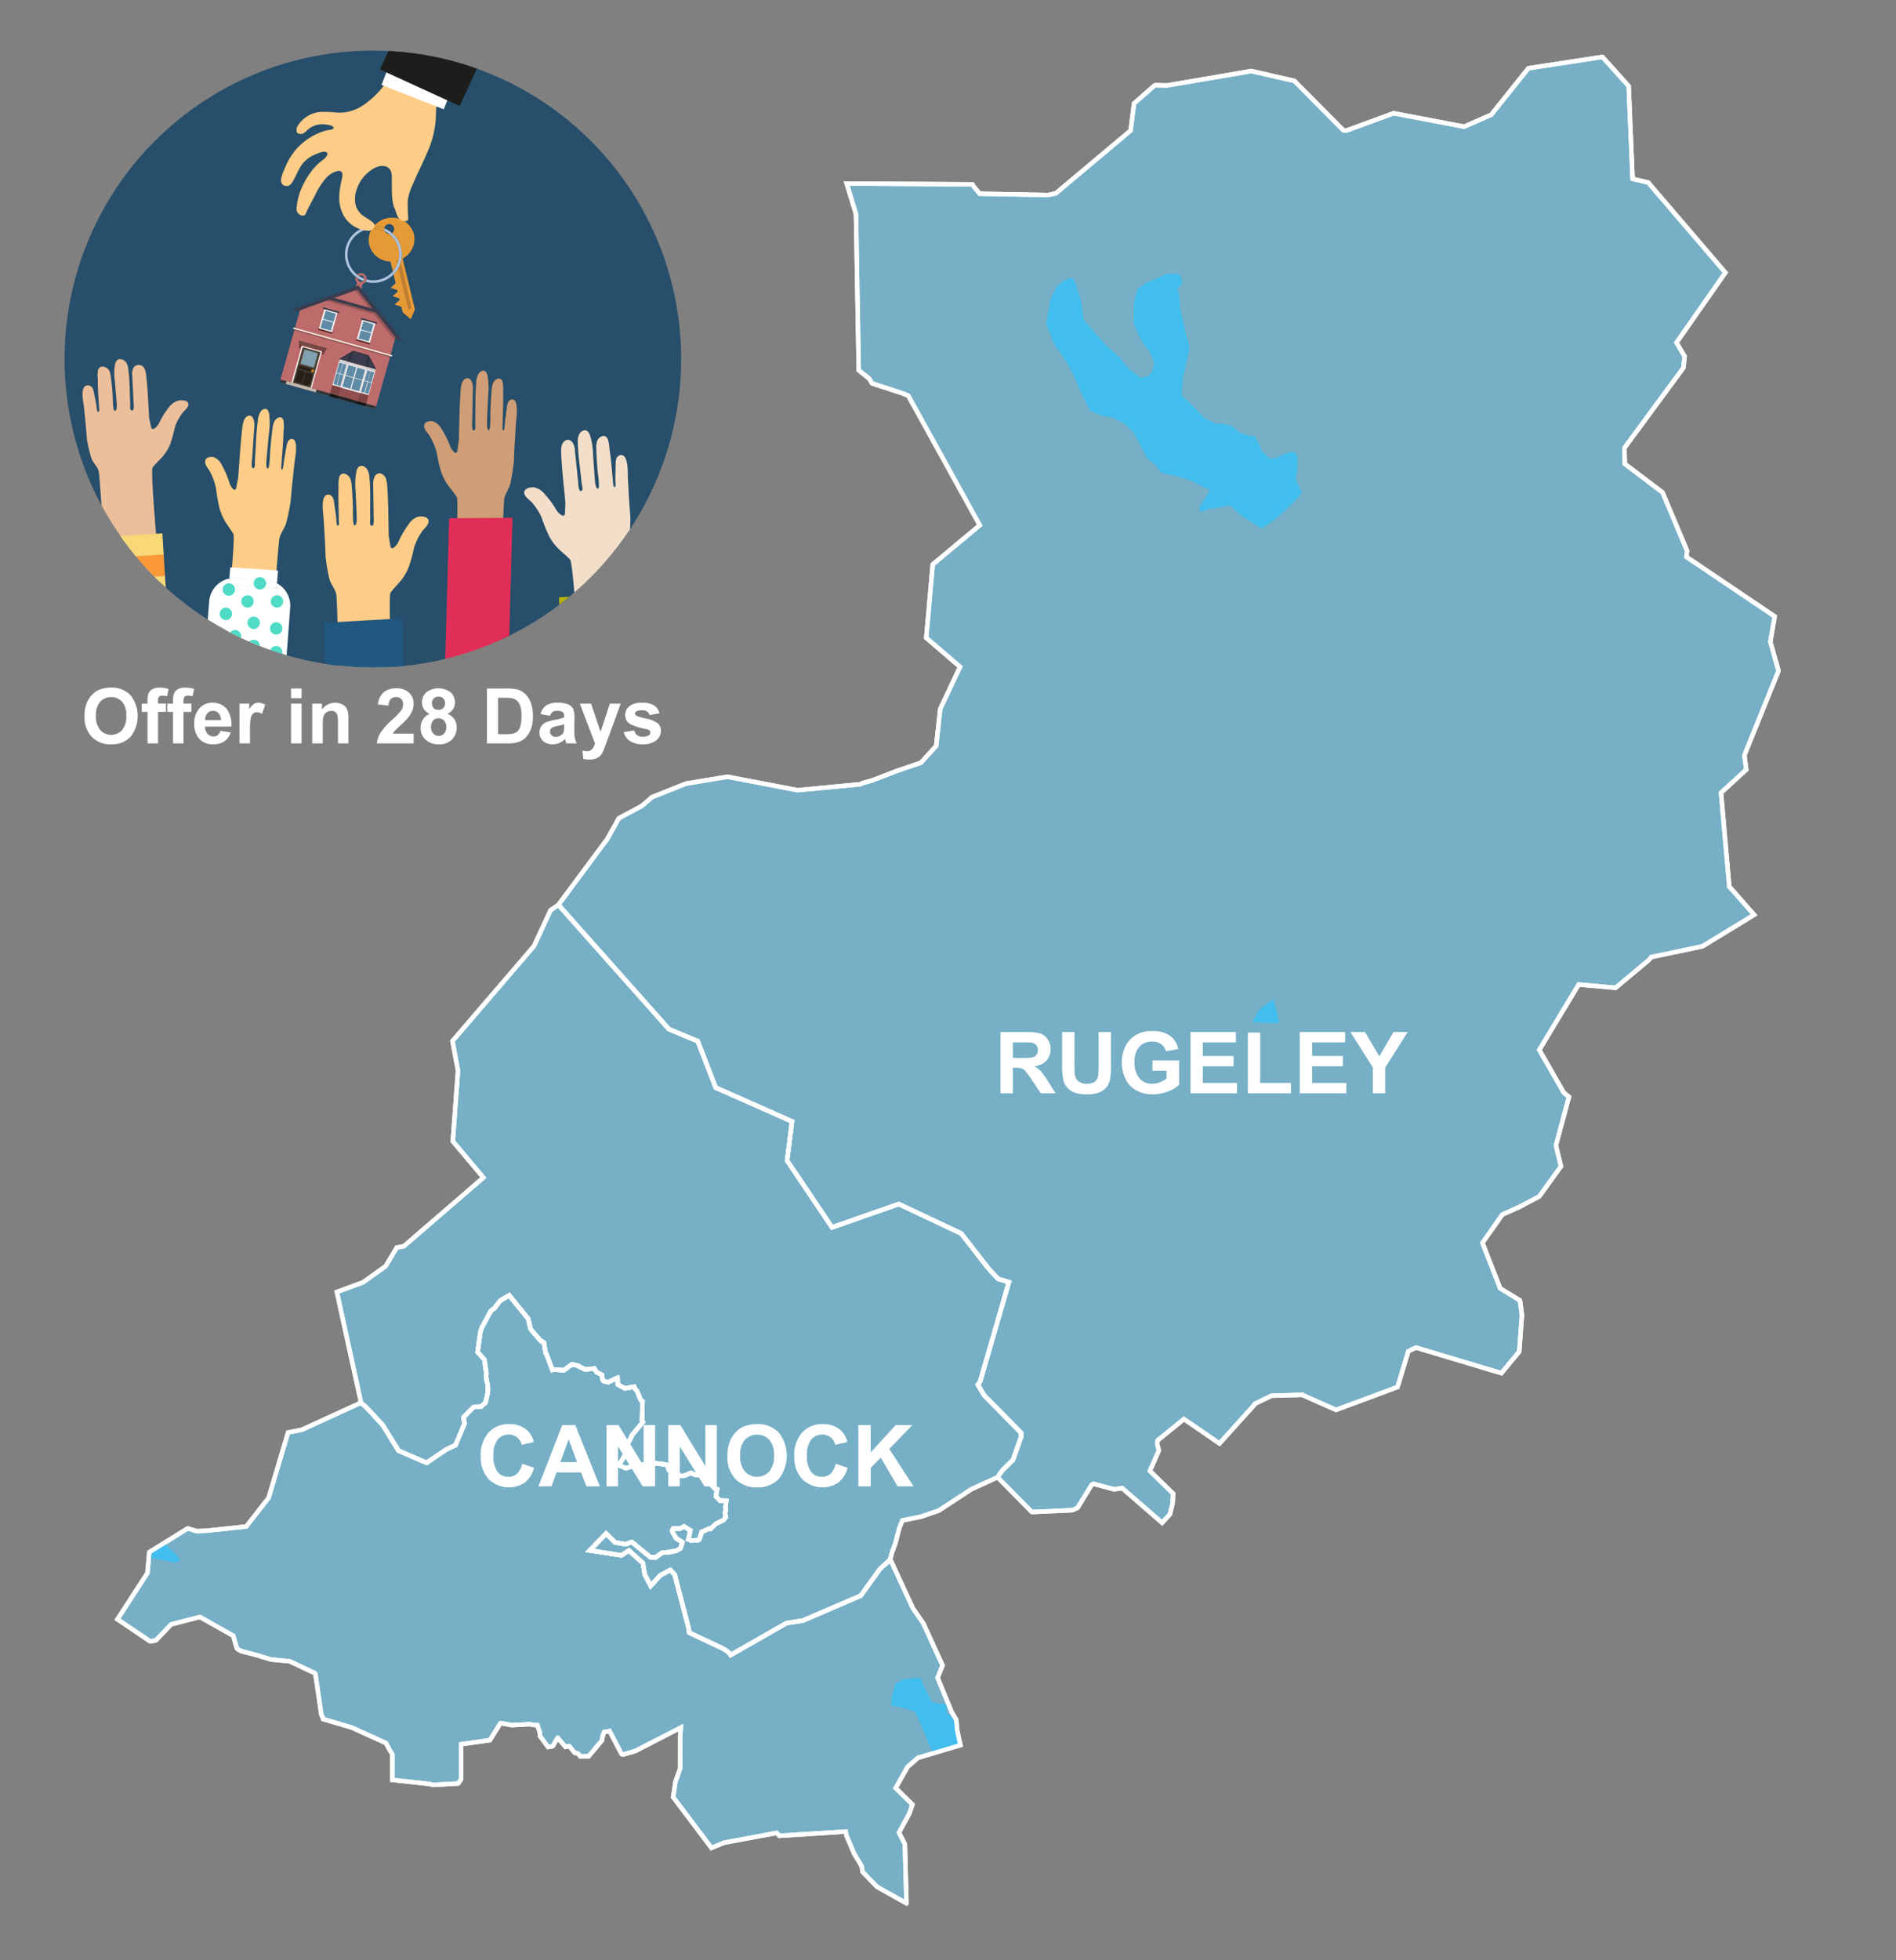 <svg xmlns="http://www.w3.org/2000/svg" xmlns:xlink="http://www.w3.org/1999/xlink" width="300" height="310" viewBox="0 0 300 310"><rect x="0" y="0" width="300" height="310" fill="#808080" stroke="none"/><defs><style>.cls-1,.cls-2,.cls-50{fill:none;}.cls-2{clip-rule:evenodd;}.cls-3{clip-path:url(#clip-path);}.cls-4{fill:#274e6a;}.cls-5{fill:#e69a35;}.cls-6{fill:#b0c4de;}.cls-7{fill:#cf9e76;}.cls-8{fill:#e12e58;}.cls-9{fill:#fdcd87;}.cls-10{fill:#215880;}.cls-11{fill:#ebbf9a;}.cls-12{fill:#f8d877;}.cls-13{fill:#fb9838;}.cls-14{fill:#f3dfc9;}.cls-15{fill:#005420;}.cls-16{fill:#b3b30c;}.cls-17{fill:#fff;}.cls-18{fill:#01cbad;opacity:0.69;}.cls-19,.cls-23{fill:#bd6b6b;}.cls-20{fill:#bf7f32;}.cls-21{fill:#1d1d1b;}.cls-22{opacity:0.56;}.cls-23,.cls-24,.cls-27,.cls-29,.cls-35{fill-rule:evenodd;}.cls-24{fill:#303838;}.cls-25{fill:#f3ecde;}.cls-26,.cls-27{opacity:0.2;}.cls-28,.cls-29{fill:#3a3d4e;}.cls-30{fill:#724944;}.cls-31{fill:#4e3f32;}.cls-32{fill:#81a1ae;}.cls-33{fill:#272019;}.cls-34{fill:#c87e2c;}.cls-35{fill:#c0b9ad;}.cls-36{fill:#683a2d;}.cls-37,.cls-38,.cls-47{fill:#542727;}.cls-37,.cls-39{opacity:0.6;}.cls-38,.cls-40{opacity:0.4;}.cls-41{fill:#cfcfcf;}.cls-42{fill:#dadada;}.cls-43{fill:#e6e6e6;}.cls-44{fill:#f2f2f2;}.cls-45{fill:#5f8aa5;}.cls-46{clip-path:url(#clip-path-2);}.cls-48{fill:#76afc6;}.cls-48,.cls-50{stroke:#fff;stroke-miterlimit:10;stroke-width:0.701px;}.cls-49{fill:#42beee;}.cls-51{isolation:isolate;}</style><clipPath id="clip-path"><circle class="cls-1" cx="59" cy="56.782" r="48.782"/></clipPath><clipPath id="clip-path-2"><polygon class="cls-2" points="59.544 58.447 53.647 56.789 55.86 55.482 58.337 56.178 59.544 58.447"/></clipPath></defs><g id="Text"><g class="cls-3"><circle class="cls-4" cx="59" cy="56.782" r="48.782"/><path class="cls-5" d="M60.889,36.575a.782.782,0,0,1-.079-.478,4.475,4.475,0,0,0-1.64-.346,3.583,3.583,0,0,0-.297.406c.067-.003.134-.005.202-.005A4.072,4.072,0,0,1,60.889,36.575Z"/><path class="cls-6" d="M59.075,35.749a4.492,4.492,0,0,0-2.787,8.014.887.887,0,0,1,.223-.337,4.09,4.09,0,0,1,2.363-7.27,3.583,3.583,0,0,1,.297-.406C59.139,35.75,59.107,35.749,59.075,35.749Z"/><path class="cls-5" d="M63.707,40.89a3.485,3.485,0,0,0,1.788-3.85,3.546,3.546,0,0,0-4.341-2.505A3.738,3.738,0,0,0,59.17,35.751a4.475,4.475,0,0,1,1.64.346.783.783,0,1,1,1.22.761,4.491,4.491,0,0,1,.244,6.536l.337,1.394-.308.279-.503.456.646.208.425.137.058.24-.308.279-.503.456.646.208.425.137.058.24-.308.279-.503.456.646.208.425.137.216.895,1.279,1.077.647-1.542Z"/><path class="cls-5" d="M61.566,36.998a.784.784,0,0,1-.677-.423,4.072,4.072,0,0,0-1.814-.424c-.068,0-.135.002-.202.005a3.357,3.357,0,0,0-.439,2.588,3.486,3.486,0,0,0,3.347,2.61l.379,1.571a4.09,4.09,0,0,0-.594-5.928Z"/><path class="cls-7" d="M78.36,121.809c.038-1.206,1.219-41.653,1.418-42.845.162-.966.783-1.601.986-2.533a30.483,30.483,0,0,0,.55-3.488c.063-2.009.199-4.029.322-6.042.041-.677.554-3.862-.673-3.73a.798.798,0,0,0-.58.502,2.889,2.889,0,0,0-.192.831l-.306,2.371a4.051,4.051,0,0,1-.15,1.157c-.147.157-.228-.118-.224-.297.022-.888.049-1.764.074-2.651.028-.994.049-1.989.017-2.983a6.702,6.702,0,0,0-.066-1.677c-.306-1.037-1.29-.484-1.557.268a4.373,4.373,0,0,0-.19,1.102q-.143,1.721-.197,3.449c-.009.286.056,2.864-.255,2.782-.406-.064-.259-1.545-.251-1.859.031-1.148.112-2.294.148-3.442a12.417,12.417,0,0,0-.079-3.245,1.761,1.761,0,0,0-.216-.573c-.346-.537-.963-.227-1.251.247a3.111,3.111,0,0,0-.338,1.335c-.192,2.132-.107,4.281-.164,6.416-.007.272.135.964-.126,1.136-.488.322-.343-1.244-.339-1.452l.097-4.877a3.158,3.158,0,0,0-.168-1.344c-.442-.99-1.33-.54-1.597.323a5.157,5.157,0,0,0-.174,1.155c-.189,2.622-.192,5.245-.275,7.866-.09.487-.148.984-.222,1.474-.026.176-.081.387-.234.428a.314.314,0,0,1-.256-.08,2.688,2.688,0,0,1-.755-1.219,15.783,15.783,0,0,0-1.296-2.527,2.574,2.574,0,0,0-1.239-1.127c-.438-.152-1.436-.068-1.488.636-.053.71.703,1.261.982,1.837a10.204,10.204,0,0,1,.98,2.356,27.956,27.956,0,0,0,.668,2.923,8.274,8.274,0,0,0,1.147,2.346c.459.633.963,1.196,1.391,1.868.582.913-1.771,40.217-1.755,41.321C70.537,120.511,78.36,121.809,78.36,121.809Z"/><polygon class="cls-8" points="71.062 81.952 69.929 123.22 79.961 123.146 81.094 81.877 71.062 81.952"/><path class="cls-9" d="M54.446,136.992c-.032-1.209-1.011-41.751-1.228-42.945-.176-.969-.88-1.606-1.104-2.539a26.967,26.967,0,0,1-.597-3.496c-.054-2.013-.191-4.038-.313-6.056-.041-.679-.599-3.872.805-3.738a.879.879,0,0,1,.659.504,2.583,2.583,0,0,1,.212.833l.328,2.377c.03.215.012,1.019.161,1.159.167.157.262-.118.259-.297-.017-.89-.04-1.769-.06-2.657-.023-.996-.038-1.994.008-2.99a5.906,5.906,0,0,1,.091-1.681c.359-1.039,1.48-.484,1.778.27a3.877,3.877,0,0,1,.208,1.105q.148,1.725.193,3.458c.008.286-.09,2.87.266,2.789.465-.064.31-1.548.304-1.863-.024-1.15-.106-2.3-.137-3.45a10.931,10.931,0,0,1,.12-3.252,1.653,1.653,0,0,1,.253-.574c.401-.538,1.104-.227,1.428.249a2.797,2.797,0,0,1,.375,1.339c.2,2.137.083,4.291.129,6.431.006.272-.164.966.134,1.139.555.323.404-1.246.401-1.455l-.066-4.888a2.813,2.813,0,0,1,.204-1.347c.515-.991,1.526-.54,1.824.325a4.561,4.561,0,0,1,.189,1.158c.192,2.628.171,5.258.242,7.884.099.488.16.987.24,1.478.029.176.089.388.263.429a.396.396,0,0,0,.293-.08,2.702,2.702,0,0,0,.874-1.221,15.37,15.37,0,0,1,1.506-2.531A2.877,2.877,0,0,1,66.115,81.73c.502-.152,1.643-.067,1.696.639.054.712-.816,1.263-1.141,1.84a9.67,9.67,0,0,0-1.143,2.361,25.246,25.246,0,0,1-.791,2.929,8.003,8.003,0,0,1-1.333,2.351c-.531.634-1.113,1.198-1.608,1.871-.674.915,1.655,40.312,1.626,41.418C63.407,135.698,54.446,136.992,54.446,136.992Z"/><polygon class="cls-10" points="51.269 98.494 52.619 143.22 64.984 142.508 63.634 97.782 51.269 98.494"/><path class="cls-11" d="M18.114,111.594c-.068-1.042-2.241-36.013-2.492-37.036-.204-.829-.924-1.35-1.175-2.147a20.402,20.402,0,0,1-.698-2.994c-.113-1.736-.309-3.479-.49-5.217-.061-.585-.711-3.319.691-3.262a.862.862,0,0,1,.671.407,1.986,1.986,0,0,1,.236.711l.397,2.039c.036.184.042.88.195.995.171.129.258-.113.249-.268-.043-.768-.092-1.526-.139-2.292-.052-.859-.097-1.72-.08-2.582a4.442,4.442,0,0,1,.041-1.455c.327-.912,1.46-.48,1.779.159a2.949,2.949,0,0,1,.239.946q.198,1.484.295,2.978c.016.247-.005,2.482.348,2.397.461-.075.264-1.35.248-1.621-.058-.992-.174-1.981-.239-2.973a8.218,8.218,0,0,1,.024-2.814,1.354,1.354,0,0,1,.235-.506c.384-.481,1.093-.242,1.43.155a2.166,2.166,0,0,1,.413,1.141c.262,1.837.21,3.702.318,5.549.014.235-.135.841.167.978.563.256.365-1.093.356-1.273l-.21-4.218a2.148,2.148,0,0,1,.163-1.171.999.999,0,0,1,1.826.204,3.451,3.451,0,0,1,.222.992c.269,2.261.326,4.533.474,6.799.113.417.189.845.283,1.266.034.151.1.332.275.359a.443.443,0,0,0,.289-.081,2.405,2.405,0,0,0,.835-1.091,13.175,13.175,0,0,1,1.425-2.249,2.869,2.869,0,0,1,1.389-1.034c.496-.152,1.634-.126,1.708.481.075.613-.775,1.125-1.082,1.637a8.021,8.021,0,0,0-1.069,2.087,19.651,19.651,0,0,1-.701,2.563,6.809,6.809,0,0,1-1.259,2.086c-.51.57-1.073,1.081-1.547,1.683-.645.818,2.84,34.744,2.844,35.7C27.001,110.103,18.114,111.594,18.114,111.594Z"/><rect class="cls-12" x="15.6" y="91.402" width="10.624" height="3.383" transform="translate(-5.742 1.479) rotate(-3.562)"/><rect class="cls-12" x="16.433" y="104.793" width="10.624" height="3.383" transform="translate(-6.573 1.556) rotate(-3.562)"/><rect class="cls-12" x="15.181" y="84.672" width="10.624" height="3.383" transform="translate(-5.325 1.44) rotate(-3.562)"/><rect class="cls-13" x="15.39" y="88.026" width="10.624" height="3.383" transform="translate(-5.533 1.459) rotate(-3.562)"/><rect class="cls-13" x="15.81" y="94.779" width="10.624" height="3.383" transform="translate(-5.952 1.498) rotate(-3.562)"/><rect class="cls-12" x="16.017" y="98.109" width="10.624" height="3.383" transform="translate(-6.158 1.518) rotate(-3.562)"/><rect class="cls-13" x="16.225" y="101.439" width="10.624" height="3.383" transform="translate(-6.365 1.537) rotate(-3.562)"/><rect class="cls-13" x="16.641" y="108.123" width="10.624" height="3.383" transform="translate(-6.779 1.576) rotate(-3.562)"/><path class="cls-14" d="M102.465,130.638c-.107-1.204-3.799-41.59-3.722-42.801.063-.983.687-1.696.801-2.649a27.043,27.043,0,0,0,.19-3.542c-.178-2.006-.276-4.033-.387-6.052-.037-.679.148-3.915-1.227-3.621a.877.877,0,0,0-.595.576,2.588,2.588,0,0,0-.114.852l-.052,2.399c-.005.217.105,1.014-.026,1.17-.147.175-.273-.087-.291-.266-.086-.886-.164-1.761-.246-2.646-.092-.992-.192-1.985-.352-2.969a5.921,5.921,0,0,0-.283-1.659c-.475-.99-1.521-.311-1.73.472a3.89,3.89,0,0,0-.079,1.122q.052,1.731.206,3.457c.025.285.419,2.841.057,2.801-.468-.01-.486-1.502-.515-1.815-.108-1.145-.159-2.296-.261-3.442a10.966,10.966,0,0,0-.493-3.217,1.655,1.655,0,0,0-.316-.541c-.459-.488-1.119-.099-1.386.411a2.805,2.805,0,0,0-.217,1.373c.048,2.146.411,4.272.612,6.404.026.271.273.941-.001,1.147-.513.385-.543-1.192-.564-1.399l-.496-4.863a2.821,2.821,0,0,0-.357-1.314c-.624-.926-1.574-.361-1.769.532a4.572,4.572,0,0,0-.053,1.172c.112,2.632.435,5.243.667,7.86-.042.496-.045.998-.068,1.496-.008.178-.044.396-.212.456a.394.394,0,0,1-.299-.045,2.702,2.702,0,0,1-1.006-1.113,15.377,15.377,0,0,0-1.782-2.342,2.869,2.869,0,0,0-1.544-.957c-.515-.093-1.635.122-1.606.829.029.714.953,1.161,1.341,1.697a9.688,9.688,0,0,1,1.403,2.214,25.26,25.26,0,0,0,1.12,2.819,8.006,8.006,0,0,0,1.591,2.182c.599.569,1.24,1.062,1.808,1.674.773.831,2.996,40.234,3.151,41.33C93.442,130.382,102.465,130.638,102.465,130.638Z"/><rect class="cls-15" x="89.442" y="94.123" width="13.693" height="46.471" transform="translate(-5.02 4.305) rotate(-2.496)"/><rect class="cls-16" x="90.987" y="94.317" width="1.677" height="46.471" transform="translate(-5.032 4.111) rotate(-2.496)"/><rect class="cls-16" x="94.06" y="94.183" width="1.677" height="46.471" transform="translate(-5.024 4.244) rotate(-2.496)"/><rect class="cls-16" x="97.132" y="94.049" width="1.677" height="46.471" transform="translate(-5.015 4.378) rotate(-2.496)"/><rect class="cls-16" x="100.205" y="93.915" width="1.677" height="46.471" transform="translate(-5.006 4.512) rotate(-2.496)"/><rect class="cls-16" x="88.602" y="97.332" width="13.693" height="1.491" transform="translate(-4.181 4.25) rotate(-2.496)"/><rect class="cls-16" x="88.463" y="94.144" width="13.693" height="1.491" transform="translate(-4.042 4.241) rotate(-2.496)"/><rect class="cls-16" x="88.756" y="100.87" width="13.693" height="1.491" transform="translate(-4.335 4.26) rotate(-2.496)"/><rect class="cls-16" x="88.894" y="104.036" width="13.693" height="1.491" transform="translate(-4.472 4.269) rotate(-2.496)"/><rect class="cls-16" x="89.036" y="107.294" width="13.693" height="1.491" transform="translate(-4.614 4.278) rotate(-2.496)"/><rect class="cls-16" x="89.162" y="110.18" width="13.693" height="1.491" transform="translate(-4.74 4.286) rotate(-2.496)"/><rect class="cls-16" x="89.279" y="112.88" width="13.693" height="1.491" transform="translate(-4.857 4.294) rotate(-2.496)"/><rect class="cls-16" x="89.41" y="115.868" width="13.693" height="1.491" transform="translate(-4.987 4.303) rotate(-2.496)"/><rect class="cls-16" x="89.543" y="118.932" width="13.693" height="1.491" transform="translate(-5.12 4.311) rotate(-2.496)"/><rect class="cls-16" x="89.681" y="122.098" width="13.693" height="1.491" transform="translate(-5.258 4.32) rotate(-2.496)"/><rect class="cls-16" x="89.819" y="125.263" width="13.693" height="1.491" transform="translate(-5.396 4.329) rotate(-2.496)"/><rect class="cls-16" x="89.953" y="128.335" width="13.693" height="1.491" transform="translate(-5.53 4.338) rotate(-2.496)"/><rect class="cls-16" x="90.091" y="131.501" width="13.693" height="1.491" transform="translate(-5.667 4.347) rotate(-2.496)"/><rect class="cls-16" x="90.233" y="134.76" width="13.693" height="1.491" transform="translate(-5.809 4.356) rotate(-2.496)"/><rect class="cls-16" x="90.351" y="137.459" width="13.693" height="1.491" transform="translate(-5.927 4.364) rotate(-2.496)"/><path class="cls-9" d="M40.755,127.986c.095-1.205,3.204-41.64,3.455-42.824.204-.96.838-1.567,1.081-2.491a31.418,31.418,0,0,0,.704-3.466c.159-2.008.389-4.024.606-6.033.073-.676.726-3.841-.474-3.765a.786.786,0,0,0-.588.476,2.97,2.97,0,0,0-.227.823l-.412,2.36a4.176,4.176,0,0,1-.202,1.151c-.15.15-.216-.128-.203-.307.064-.887.133-1.764.2-2.65.076-.994.144-1.989.161-2.985a6.913,6.913,0,0,0,.017-1.682c-.247-1.051-1.23-.543-1.526.198a4.511,4.511,0,0,0-.238,1.095q-.222,1.717-.358,3.444c-.022.286-.085,2.869-.383,2.774-.391-.083-.177-1.558-.154-1.872.085-1.147.22-2.291.31-3.438a12.817,12.817,0,0,0,.081-3.252,1.796,1.796,0,0,0-.182-.583c-.31-.553-.925-.271-1.228.191a3.194,3.194,0,0,0-.394,1.321c-.29,2.126-.312,4.28-.471,6.415-.02.272.085.971-.177,1.132-.49.3-.273-1.26-.259-1.468l.331-4.877a3.251,3.251,0,0,0-.098-1.353c-.382-1.01-1.267-.601-1.568.251a5.324,5.324,0,0,0-.225,1.148c-.31,2.616-.441,5.242-.648,7.861-.111.483-.192.978-.287,1.466-.034.175-.098.384-.248.418a.299.299,0,0,1-.244-.091,2.701,2.701,0,0,1-.674-1.254,15.965,15.965,0,0,0-1.137-2.588,2.525,2.525,0,0,0-1.15-1.184c-.418-.172-1.392-.133-1.477.569-.086.709.622,1.294.866,1.883a10.38,10.38,0,0,1,.839,2.403,28.633,28.633,0,0,0,.508,2.957,8.375,8.375,0,0,0,1.001,2.401c.416.654.878,1.241,1.262,1.933.522.941-3.67,40.177-3.708,41.283C33.214,126.333,40.755,127.986,40.755,127.986Z"/><path class="cls-17" d="M37.392,91.417l4.827.362a3.972,3.972,0,0,1,1.607.473l.169-2.035-7.559-.5-.148,1.77A3.984,3.984,0,0,1,37.392,91.417Z"/><path class="cls-17" d="M43.826,92.252l-.07.842-7.547-.659.079-.947a4.026,4.026,0,0,0-3.195,3.628L30.91,124.24a4.022,4.022,0,0,0,3.699,4.299l4.827.362a4.022,4.022,0,0,0,4.299-3.699l2.183-29.124A4.024,4.024,0,0,0,43.826,92.252Z"/><path class="cls-17" d="M43.756,93.094l.07-.842a3.972,3.972,0,0,0-1.607-.473l-4.827-.362a3.984,3.984,0,0,0-1.104.071l-.079.947Z"/><circle class="cls-18" cx="35.738" cy="97.074" r="0.981"/><circle class="cls-18" cx="36.209" cy="93.233" r="0.981"/><circle class="cls-18" cx="39.161" cy="95.112" r="0.981"/><circle class="cls-18" cx="40.142" cy="98.489" r="0.981"/><circle class="cls-18" cx="37.19" cy="100.612" r="0.981"/><circle class="cls-18" cx="40.142" cy="102.15" r="0.981"/><circle class="cls-18" cx="43.707" cy="103.131" r="0.981"/><circle class="cls-18" cx="34.42" cy="101.592" r="0.981"/><circle class="cls-18" cx="43.826" cy="95.112" r="0.981"/><circle class="cls-18" cx="41.123" cy="92.252" r="0.981"/><circle class="cls-18" cx="43.707" cy="99.378" r="0.981"/><path class="cls-1" d="M57.119,43.555a.511.511,0,0,0-.3.097,4.071,4.071,0,0,0,.814.417A.514.514,0,0,0,57.119,43.555Z"/><path class="cls-1" d="M58.006,44.069a.877.877,0,0,1-.008.118,4.093,4.093,0,1,0-1.487-.761.886.886,0,0,1,1.495.643Z"/><path class="cls-6" d="M56.611,43.996a4.469,4.469,0,0,0,.865.443.512.512,0,0,0,.157-.37v0a4.071,4.071,0,0,1-.814-.417A.514.514,0,0,0,56.611,43.996Z"/><path class="cls-6" d="M56.819,43.652q-.16-.106-.309-.226a.887.887,0,0,0-.223.337q.156.124.323.233A.514.514,0,0,1,56.819,43.652Z"/><path class="cls-19" d="M57.119,43.183a.883.883,0,0,0-.609.243q.149.12.309.226a.514.514,0,0,1,.814.417v0a.514.514,0,1,1-1.022-.073q-.167-.11-.323-.233a.882.882,0,0,0,.192.916l-.688,2.554.895.24.688-2.557a.885.885,0,0,0-.256-1.733Z"/><path class="cls-20" d="M64.952,48.883l-.158.038a.211.211,0,0,1-.254-.157l-1.799-7.571.569-.135,1.799,7.571A.211.211,0,0,1,64.952,48.883Z"/><path class="cls-9" d="M60.764,13.483c.392-.536.806-1.06,1.202-1.585.296-.393.506-.989,1.024-1.144.743-.223,1.321.527,1.96.749,1.295.449,2.578.93,3.87,1.386a.884.884,0,0,1,.468.288.887.887,0,0,1,.065.619,39.419,39.419,0,0,0-.388,4.741,15.371,15.371,0,0,1-1.378,5.603c-.718,1.708-1.584,3.35-2.288,5.065a8.49,8.49,0,0,0-.772,2.463,21.118,21.118,0,0,0,.054,2.56c.01.266.035.694-.229.726-1.521.188-1.601-1.336-1.827-1.797-.734-1.496-.452-3.815-.545-5.476-.086-1.523-1.484-1.711-2.645-1.147a5.983,5.983,0,0,0-2.978,3.683,4.188,4.188,0,0,0-.034,2.401,3.363,3.363,0,0,0,1.392,1.679c.389.294,1.726.921,1.554,1.474a.941.941,0,0,1-.887.723,4.734,4.734,0,0,1-3.935-2.286,5.806,5.806,0,0,1-.758-3.334,13.226,13.226,0,0,1,.345-2.303c.152-.678.41-1.599-.544-1.55a3.8,3.8,0,0,0-2.153,1.438,12.438,12.438,0,0,0-1.547,2.536c-.433.857-1.054,1.903-1.409,2.79-.273.682-1.438.146-1.461-.669a9.543,9.543,0,0,1,.89-3.561,11.845,11.845,0,0,1,2.455-3.596c.324-.332,1.789-1.214,1.504-1.756-.273-.518-1.478.064-1.875.22a4.882,4.882,0,0,0-2.302,1.864c-.383.593-.924,1.876-1.301,2.473-.3.475-.641.794-1.245.609-1.224-.376-.13-2.376.116-2.987a9.744,9.744,0,0,1,6.591-5.783c.305-.079,1.135-.026.998-.469-.098-.317-1.118-.438-1.385-.463a3.557,3.557,0,0,0-2.74.903,2.533,2.533,0,0,1-.689.557c-.274.116-.856.057-.97-.218a1.369,1.369,0,0,1,.023-.792,4.675,4.675,0,0,1,3.94-2.43,25.78,25.78,0,0,1,2.611.141,6.751,6.751,0,0,0,3.726-1.059,13.856,13.856,0,0,0,2.739-2.343A10.454,10.454,0,0,0,60.764,13.483Z"/><rect class="cls-17" x="60.758" y="11.354" width="10.577" height="4.147" transform="translate(9.446 -23.162) rotate(21.389)"/><rect class="cls-21" x="66.737" y="-19.305" width="13.872" height="34.762" transform="translate(5.887 -30.847) rotate(24.603)"/><g class="cls-22"><circle class="cls-21" cx="71.591" cy="12.916" r="1.09"/></g><path class="cls-1" d="M62.345,36.031a.783.783,0,0,0-1.534.066,4.49,4.49,0,0,1,1.22.761A.783.783,0,0,0,62.345,36.031Z"/><path class="cls-1" d="M61.566,36.998a4.094,4.094,0,0,0-.677-.423A.784.784,0,0,0,61.566,36.998Z"/><path class="cls-6" d="M60.823,36.399a.786.786,0,0,0,.066.176,4.094,4.094,0,0,1,.677.423.783.783,0,0,0,.464-.139,4.49,4.49,0,0,0-1.22-.761A.779.779,0,0,0,60.823,36.399Z"/><path class="cls-6" d="M59.075,44.331a4.092,4.092,0,0,1-1.078-.144.88.88,0,0,1-.143.378,4.498,4.498,0,0,0,4.419-1.171l-.113-.469A4.08,4.08,0,0,1,59.075,44.331Z"/><path class="cls-6" d="M62.03,36.858a.783.783,0,0,1-.464.139,4.09,4.09,0,0,1,.594,5.928l.113.469a4.491,4.491,0,0,0-.244-6.536Z"/><polygon class="cls-23" points="62.674 53.041 56.625 45.512 47.54 48.786 44.263 60.445 59.396 64.7 62.674 53.041"/><polygon class="cls-24" points="59.396 64.7 59.517 64.269 44.384 60.014 44.263 60.445 59.396 64.7 59.396 64.7"/><rect class="cls-25" x="46.078" y="53.971" width="16.277" height="0.218" transform="translate(91.775 120.815) rotate(-164.298)"/><rect class="cls-26" x="46.299" y="54.181" width="15.72" height="0.21" transform="translate(91.605 121.204) rotate(-164.298)"/><path class="cls-27" d="M62.727,52.849,60.7,50.316h0v0l-3.985-4.981-.657.451,2.461,3.066c-2.277-.641-6.518-1.835-6.616-1.859l-.999.377L59.15,49.688l3.305,4.13Z"/><rect class="cls-28" x="51.856" y="47.961" width="8.031" height="0.468" transform="translate(15.128 -13.322) rotate(15.701)"/><polygon class="cls-29" points="63.694 53.863 56.722 45.156 46.241 48.957 47.096 49.221 56.546 45.794 62.827 53.644 63.694 53.863"/><polygon class="cls-30" points="47.303 53.829 51.766 55.084 51.497 55.545 47.292 54.363 47.303 53.829"/><rect class="cls-17" x="46.871" y="55.038" width="3.301" height="6.041" transform="translate(79.521 127.082) rotate(-164.298)"/><g id="Symbol_9_0_Layer2_0_MEMBER_8_MEMBER_12_MEMBER_0_FILL" data-name="Symbol 9 0 Layer2 0 MEMBER 8 MEMBER 12 MEMBER 0 FILL"><path class="cls-31" d="M50.728,55.696l-2.833-.797-1.586,5.643,2.833.796Z"/></g><g id="Symbol_9_0_Layer2_0_MEMBER_8_MEMBER_12_MEMBER_1_MEMBER_1_FILL" data-name="Symbol 9 0 Layer2 0 MEMBER 8 MEMBER 12 MEMBER 1 MEMBER 1 FILL"><path class="cls-32" d="M48.173,55.268l-.638,2.269,2.124.597.638-2.269Z"/></g><g id="Symbol_9_0_Layer2_0_MEMBER_8_MEMBER_12_MEMBER_2_MEMBER_0_FILL" data-name="Symbol 9 0 Layer2 0 MEMBER 8 MEMBER 12 MEMBER 2 MEMBER 0 FILL"><path class="cls-33" d="M47.738,60.689l.542-1.928-1.123-.316-.542,1.928Z"/></g><g id="Symbol_9_0_Layer2_0_MEMBER_8_MEMBER_12_MEMBER_2_MEMBER_1_FILL" data-name="Symbol 9 0 Layer2 0 MEMBER 8 MEMBER 12 MEMBER 2 MEMBER 1 FILL"><path class="cls-33" d="M48.967,61.035l.542-1.927-1.123-.316-.542,1.928Z"/></g><g id="Symbol_9_0_Layer2_0_MEMBER_8_MEMBER_12_MEMBER_2_MEMBER_1_FILL-2" data-name="Symbol 9 0 Layer2 0 MEMBER 8 MEMBER 12 MEMBER 2 MEMBER 1 FILL"><path class="cls-33" d="M49.553,58.951l.141-.501-2.352-.661-.141.501Z"/></g><g id="Symbol_9_0_Layer2_0_MEMBER_8_MEMBER_13_FILL" data-name="Symbol 9 0 Layer2 0 MEMBER 8 MEMBER 13 FILL"><path class="cls-34" d="M49.693,58.712a.21.21,0,0,0-.024-.173.23.23,0,0,0-.318-.089.21.21,0,0,0-.111.135.216.216,0,0,0,.023.178.226.226,0,0,0,.14.112.239.239,0,0,0,.29-.163Z"/></g><polygon class="cls-35" points="45.214 60.713 45.339 60.27 50.084 61.604 49.96 62.047 45.214 60.713 45.214 60.713"/><rect class="cls-36" x="51.015" y="55.461" width="0.279" height="0.633" transform="matrix(-0.963, -0.271, 0.271, -0.963, 85.304, 123.317)"/><rect class="cls-36" x="47.33" y="54.425" width="0.279" height="0.633" transform="translate(78.352 120.286) rotate(-164.298)"/><rect class="cls-26" x="47.183" y="54.95" width="4.369" height="0.205" transform="translate(81.993 121.411) rotate(-164.298)"/><polygon class="cls-29" points="59.544 58.447 53.647 56.789 55.86 55.482 58.337 56.178 59.544 58.447"/><rect class="cls-37" x="52.371" y="61.047" width="1.408" height="1.384" transform="translate(18.689 -12.06) rotate(15.701)"/><rect class="cls-37" x="56.75" y="62.278" width="1.408" height="1.384" transform="translate(19.185 -13.199) rotate(15.701)"/><rect class="cls-38" x="53.694" y="61.662" width="3.141" height="1.384" transform="translate(18.937 -12.629) rotate(15.701)"/><rect class="cls-39" x="52.123" y="62.396" width="1.408" height="0.448" transform="matrix(0.963, 0.271, -0.271, 0.963, 18.918, -11.96)"/><rect class="cls-39" x="56.502" y="63.627" width="1.408" height="0.448" transform="translate(19.415 -13.099) rotate(15.701)"/><rect class="cls-40" x="53.446" y="63.012" width="3.141" height="0.448" transform="translate(19.166 -12.529) rotate(15.701)"/><rect class="cls-41" x="53.659" y="56.996" width="1.408" height="0.321" transform="translate(17.497 -12.579) rotate(15.701)"/><rect class="cls-41" x="58.038" y="58.228" width="1.408" height="0.321" transform="translate(17.993 -13.718) rotate(15.701)"/><rect class="cls-42" x="54.982" y="57.612" width="3.141" height="0.321" transform="matrix(0.963, 0.271, -0.271, 0.963, 17.745, -13.149)"/><rect class="cls-43" x="53.087" y="57.239" width="1.408" height="3.907" transform="translate(18.026 -12.348) rotate(15.701)"/><rect class="cls-43" x="57.466" y="58.47" width="1.408" height="3.907" transform="translate(18.523 -13.488) rotate(15.701)"/><rect class="cls-44" x="54.41" y="57.854" width="3.141" height="3.907" transform="matrix(0.963, 0.271, -0.271, 0.963, 18.274, -12.918)"/><rect class="cls-45" x="54.703" y="58.057" width="1.655" height="1.294" transform="translate(-16.011 96.276) rotate(-74.299)"/><rect class="cls-45" x="56.111" y="58.453" width="1.655" height="1.294" transform="translate(-15.365 97.92) rotate(-74.299)"/><rect class="cls-45" x="54.147" y="59.806" width="1.785" height="1.294" transform="translate(-18.053 97.078) rotate(-74.299)"/><rect class="cls-45" x="55.555" y="60.202" width="1.785" height="1.294" transform="translate(-17.407 98.722) rotate(-74.299)"/><rect class="cls-45" x="52.916" y="57.935" width="1.655" height="0.533" transform="translate(-16.831 94.189) rotate(-74.299)"/><rect class="cls-45" x="53.507" y="58.088" width="1.655" height="0.559" transform="translate(-16.559 94.879) rotate(-74.299)"/><rect class="cls-45" x="52.359" y="59.684" width="1.785" height="0.533" transform="translate(-18.873 94.991) rotate(-74.299)"/><rect class="cls-45" x="52.95" y="59.837" width="1.785" height="0.559" transform="translate(-18.602 95.681) rotate(-74.299)"/><rect class="cls-45" x="57.295" y="59.166" width="1.655" height="0.533" transform="matrix(0.271, -0.963, 0.963, 0.271, -14.822, 99.302)"/><rect class="cls-45" x="57.886" y="59.319" width="1.655" height="0.559" transform="translate(-14.55 99.993) rotate(-74.299)"/><rect class="cls-45" x="56.739" y="60.915" width="1.785" height="0.533" transform="translate(-16.864 100.105) rotate(-74.299)"/><rect class="cls-45" x="57.33" y="61.068" width="1.785" height="0.559" transform="matrix(0.271, -0.963, 0.963, 0.271, -16.593, 100.795)"/><g class="cls-46"><polygon class="cls-26" points="59.701 58.364 58.636 56.362 58.636 56.362 58.687 56.182 58.521 56.135 58.538 56 58.437 55.988 58.274 55.683 57.961 55.85 58.041 56 56.206 55.484 56.352 55.398 56.171 55.092 55.874 55.267 55.781 55.225 55.725 55.349 55.675 55.335 55.658 55.395 53.557 56.636 53.737 56.942 55.466 55.921 54.874 57.225 55.197 57.372 55.993 55.619 58.152 56.226 57.917 58.137 58.27 58.18 58.444 56.759 59.388 58.531 59.701 58.364"/></g><rect class="cls-44" x="50.846" y="49.116" width="2.163" height="3.212" transform="translate(88.189 113.604) rotate(-164.298)"/><rect class="cls-45" x="51.451" y="49.172" width="1.34" height="1.681" transform="matrix(0.271, -0.963, 0.963, 0.271, -10.131, 86.655)"/><rect class="cls-45" x="51.053" y="50.588" width="1.34" height="1.681" transform="translate(-11.784 87.304) rotate(-74.299)"/><rect class="cls-28" x="51.057" y="48.946" width="2.673" height="0.234" transform="translate(89.553 110.475) rotate(-164.298)"/><rect class="cls-47" x="50.296" y="52.264" width="2.335" height="0.215" transform="translate(86.833 116.716) rotate(-164.298)"/><rect class="cls-44" x="56.84" y="50.801" width="2.163" height="3.212" transform="translate(99.498 118.534) rotate(-164.298)"/><rect class="cls-45" x="57.446" y="50.858" width="1.34" height="1.681" transform="translate(-7.381 93.654) rotate(-74.299)"/><rect class="cls-45" x="57.048" y="52.273" width="1.34" height="1.681" transform="translate(-9.034 94.304) rotate(-74.299)"/><rect class="cls-28" x="57.051" y="50.631" width="2.673" height="0.234" transform="translate(100.862 115.404) rotate(-164.298)"/><rect class="cls-47" x="56.29" y="53.949" width="2.335" height="0.215" transform="translate(98.141 121.646) rotate(-164.298)"/></g><path class="cls-17" d="M13.375,113.278a5.513,5.513,0,0,1,.398-2.226,4.075,4.075,0,0,1,.808-1.19,3.384,3.384,0,0,1,1.121-.781,4.771,4.771,0,0,1,1.871-.343,4.076,4.076,0,0,1,3.069,1.189,5.32,5.32,0,0,1,.009,6.597,4.045,4.045,0,0,1-3.055,1.188,4.086,4.086,0,0,1-3.078-1.182A4.48,4.48,0,0,1,13.375,113.278Zm1.806-.059a3.249,3.249,0,0,0,.681,2.234,2.34,2.34,0,0,0,3.448.006,3.319,3.319,0,0,0,.672-2.264,3.266,3.266,0,0,0-.654-2.226,2.422,2.422,0,0,0-3.483.009A3.276,3.276,0,0,0,15.181,113.219Z"/><path class="cls-17" d="M22.419,111.277h.924v-.474a3.15,3.15,0,0,1,.169-1.184,1.333,1.333,0,0,1,.621-.637,2.392,2.392,0,0,1,1.145-.245,4.637,4.637,0,0,1,1.391.213l-.225,1.16a3.27,3.27,0,0,0-.764-.095.681.681,0,0,0-.518.169.976.976,0,0,0-.157.647v.444H26.249v1.309H25.006v4.978H23.343v-4.978h-.924Z"/><path class="cls-17" d="M26.456,111.277H27.38v-.474a3.15,3.15,0,0,1,.169-1.184,1.333,1.333,0,0,1,.621-.637,2.392,2.392,0,0,1,1.145-.245,4.638,4.638,0,0,1,1.391.213l-.225,1.16a3.27,3.27,0,0,0-.764-.095.681.681,0,0,0-.518.169.976.976,0,0,0-.157.647v.444h1.243v1.309H29.043v4.978H27.38v-4.978h-.924Z"/><path class="cls-17" d="M34.862,115.562l1.657.278a2.719,2.719,0,0,1-1.01,1.389,2.964,2.964,0,0,1-1.726.476,2.812,2.812,0,0,1-2.427-1.071,3.599,3.599,0,0,1-.621-2.166,3.473,3.473,0,0,1,.816-2.447,2.692,2.692,0,0,1,2.066-.885,2.793,2.793,0,0,1,2.214.926,4.104,4.104,0,0,1,.775,2.838h-4.167a1.677,1.677,0,0,0,.402,1.151,1.258,1.258,0,0,0,.959.412,1.014,1.014,0,0,0,.656-.214A1.311,1.311,0,0,0,34.862,115.562Zm.095-1.681a1.606,1.606,0,0,0-.373-1.098,1.2,1.2,0,0,0-1.764.02,1.532,1.532,0,0,0-.35,1.077Z"/><path class="cls-17" d="M39.556,117.564H37.893v-6.286h1.545v.894a2.675,2.675,0,0,1,.714-.834,1.304,1.304,0,0,1,.719-.201,2.109,2.109,0,0,1,1.095.314l-.515,1.45a1.46,1.46,0,0,0-.781-.272.923.923,0,0,0-.592.192,1.314,1.314,0,0,0-.382.695,9.871,9.871,0,0,0-.14,2.107Z"/><path class="cls-17" d="M46.049,110.425v-1.539h1.663v1.539Zm0,7.139v-6.286h1.663v6.286Z"/><path class="cls-17" d="M55.135,117.564H53.472v-3.208a4.95,4.95,0,0,0-.106-1.317.929.929,0,0,0-.347-.465.988.988,0,0,0-.577-.165,1.339,1.339,0,0,0-.775.236,1.197,1.197,0,0,0-.471.628,5.418,5.418,0,0,0-.127,1.444v2.847H49.405v-6.286H50.95v.924a2.576,2.576,0,0,1,3.078-.867,1.688,1.688,0,0,1,.69.506,1.845,1.845,0,0,1,.325.698,5.179,5.179,0,0,1,.092,1.119Z"/><path class="cls-17" d="M65.451,116.019v1.545h-5.83a4.021,4.021,0,0,1,.568-1.66,11.037,11.037,0,0,1,1.87-2.081,11.839,11.839,0,0,0,1.38-1.42,1.833,1.833,0,0,0,.343-1.018,1.158,1.158,0,0,0-.299-.856,1.271,1.271,0,0,0-1.654.015,1.618,1.618,0,0,0-.355,1.042l-1.657-.166a2.715,2.715,0,0,1,.93-1.971,3.12,3.12,0,0,1,1.953-.598,2.822,2.822,0,0,1,2.019.692,2.272,2.272,0,0,1,.733,1.723,2.984,2.984,0,0,1-.21,1.115,4.523,4.523,0,0,1-.666,1.11,10.671,10.671,0,0,1-1.089,1.107q-.787.722-.997.959a2.888,2.888,0,0,0-.341.462Z"/><path class="cls-17" d="M68.003,112.882a1.863,1.863,0,0,1-1.231-1.794,2.104,2.104,0,0,1,.678-1.605,3.241,3.241,0,0,1,3.848,0,2.092,2.092,0,0,1,.684,1.605,1.893,1.893,0,0,1-.314,1.074,1.988,1.988,0,0,1-.882.72,2.325,2.325,0,0,1,1.098.846,2.24,2.24,0,0,1,.376,1.285,2.616,2.616,0,0,1-.767,1.953,2.786,2.786,0,0,1-2.039.752,3.083,3.083,0,0,1-1.971-.622,2.424,2.424,0,0,1-.93-2.013,2.485,2.485,0,0,1,.35-1.293A2.247,2.247,0,0,1,68.003,112.882Zm.19,2.042a1.526,1.526,0,0,0,.352,1.071,1.143,1.143,0,0,0,.879.385,1.105,1.105,0,0,0,.853-.37,1.534,1.534,0,0,0,.337-1.068,1.383,1.383,0,0,0-.343-.98,1.136,1.136,0,0,0-.87-.37,1.04,1.04,0,0,0-.909.42A1.542,1.542,0,0,0,68.192,114.924Zm.154-3.718a1.04,1.04,0,0,0,.281.775,1.015,1.015,0,0,0,.748.278,1.031,1.031,0,0,0,.758-.281,1.045,1.045,0,0,0,.284-.778.966.966,0,0,0-1.024-1.029,1.03,1.03,0,0,0-.763.284A1.013,1.013,0,0,0,68.347,111.206Z"/><path class="cls-17" d="M77.048,108.886H80.25a6.251,6.251,0,0,1,1.651.166,2.908,2.908,0,0,1,1.309.799,3.801,3.801,0,0,1,.828,1.406,6.406,6.406,0,0,1,.284,2.051,5.725,5.725,0,0,1-.266,1.847,3.833,3.833,0,0,1-.93,1.533,3.087,3.087,0,0,1-1.232.692,5.306,5.306,0,0,1-1.551.184H77.048ZM78.8,110.353v5.748h1.309a4.756,4.756,0,0,0,1.06-.083,1.617,1.617,0,0,0,.707-.361,1.837,1.837,0,0,0,.459-.837,5.675,5.675,0,0,0,.178-1.59,5.194,5.194,0,0,0-.178-1.545,1.997,1.997,0,0,0-.497-.84,1.666,1.666,0,0,0-.811-.409,7.986,7.986,0,0,0-1.438-.083Z"/><path class="cls-17" d="M87.039,113.195l-1.51-.272a2.354,2.354,0,0,1,.876-1.35,3.208,3.208,0,0,1,1.847-.438,4,4,0,0,1,1.658.263,1.652,1.652,0,0,1,.766.669,3.423,3.423,0,0,1,.223,1.489l-.018,1.941A6.793,6.793,0,0,0,90.96,116.72a3.605,3.605,0,0,0,.299.844H89.613c-.043-.11-.097-.274-.159-.491-.028-.099-.048-.164-.06-.195a2.989,2.989,0,0,1-.911.621,2.603,2.603,0,0,1-1.036.207,2.14,2.14,0,0,1-1.53-.526,1.751,1.751,0,0,1-.56-1.332,1.788,1.788,0,0,1,.255-.95,1.665,1.665,0,0,1,.713-.639,5.565,5.565,0,0,1,1.323-.388,9.138,9.138,0,0,0,1.616-.408v-.166a.86.86,0,0,0-.237-.684,1.412,1.412,0,0,0-.893-.204,1.185,1.185,0,0,0-.692.175A1.209,1.209,0,0,0,87.039,113.195Zm2.225,1.35a10.32,10.32,0,0,1-1.013.254,3.046,3.046,0,0,0-.905.29.695.695,0,0,0-.325.586.816.816,0,0,0,.26.605.908.908,0,0,0,.663.254,1.441,1.441,0,0,0,.858-.296,1.041,1.041,0,0,0,.397-.55,3.26,3.26,0,0,0,.065-.811Z"/><path class="cls-17" d="M91.751,111.277h1.77l1.504,4.463,1.468-4.463h1.723l-2.22,6.05-.397,1.095a4.452,4.452,0,0,1-.418.841,1.834,1.834,0,0,1-.455.47,1.962,1.962,0,0,1-.634.281,3.275,3.275,0,0,1-.85.101,4.381,4.381,0,0,1-.94-.101l-.148-1.302a3.724,3.724,0,0,0,.704.077,1.045,1.045,0,0,0,.858-.341,2.355,2.355,0,0,0,.427-.867Z"/><path class="cls-17" d="M98.693,115.77l1.669-.254a1.219,1.219,0,0,0,.433.736,1.457,1.457,0,0,0,.911.252,1.651,1.651,0,0,0,.971-.236.528.528,0,0,0,.219-.444.436.436,0,0,0-.118-.313,1.316,1.316,0,0,0-.557-.219A8.995,8.995,0,0,1,99.67,114.48a1.619,1.619,0,0,1-.746-1.415,1.746,1.746,0,0,1,.645-1.373,3.017,3.017,0,0,1,2.001-.556,3.491,3.491,0,0,1,1.918.42,2.145,2.145,0,0,1,.863,1.243l-1.568.29a.969.969,0,0,0-.382-.562,1.397,1.397,0,0,0-.802-.195,1.81,1.81,0,0,0-.941.183.395.395,0,0,0-.189.337.366.366,0,0,0,.166.302,6.205,6.205,0,0,0,1.554.468,4.62,4.62,0,0,1,1.855.74,1.536,1.536,0,0,1,.521,1.237,1.898,1.898,0,0,1-.723,1.485,3.198,3.198,0,0,1-2.137.621,3.503,3.503,0,0,1-2.033-.52A2.399,2.399,0,0,1,98.693,115.77Z"/><g id="districtpaths"><path id="WS-11_districtpath" data-name="WS-11 districtpath" class="cls-48" d="M85.024,272.822l-.841-.051-.224-.086-.208-.017-2.711.161-1.786-.33h0l-.084.032-1.653,2.663-4.55.64.003,5.508-.421.665-.081.045-4.018.217-.451-.143-5.91-.645-.003-4.036-.444-.727-.577-1.067-5.372-2.44-4.577-1.354-.075-.319-.192-.355-.943-6.47-.115-.125L45.841,262.72l-2.952-.277-2.308-.703-2.449-.634-.564-.337-.104-.133-.562-1.957-5.273-2.965L27.08,256.882l-2.395,2.509-.661.155-.301-.002L18.586,256.08l4.745-7.322.292-3.29,6.071-3.759,1.437.434,1.665-.077,6.167-.664,3.545-4.534,3.07-10.327,2.188-.437,9.328-4.267.885.724,2.603,2.836,2.476,4.012,4.238,1.838.245.06,2.997-2.039,1.515-.731.017-.003,1.448-3.441-.047-.124-.143-.834,1.636-1.66,1.156-.04.695-.613.354-1.544.027-.694-.049-.721-.113-.347-.129-.938.053-.359-.323-2.229-1.073-1.165.444-3.178.216-.664,1.442-2.674.596-.463.912-1.178,1.401-.815,3.011,3.713.351,1.536.079.16L85.6,212.09l.173.021.301.237.24,1.544.066.038,1.019,2.7.141-.063,1.685.127,1.262-.94L91.555,216l.102.125.974.445.862-.103.141.018.396-.064.375.587.821.399.132.81.009.01.135.187.747.17,1.433-.704.021-.003.065,1.09,1.1.592,1.472-.263.141.353.289.288.633,1.495.255.174-.064,2.883-.025.098.162.276-1.791,2.18-.085.217.009.047-.519.972-.084,1.39-.149.069-1.11,1.834.005.127.091.08.944.412.933-.3.326-.501,1.598.274.143.171.967-.519,2.382.295.247.335.068.057.124.473,1.939.938.57-.067.97-.432.678.315.861.086.449-.298,1.4,1.089-.121.694.541.617.35.092-.191,1.113.631.678,1.004.03-.126.988.051.611-.145.286.153.682-.359.484-1.107.548-.074.01-.874.841-.2-.057-1.197.543-.386,1.2-.148.084-1.152.075-.436-.176.309-1.431-1.004-.621-.586.329-1.11.011-.146.27.036.283.581.988.98.593-.302.987-.71.417-.852.121-.063.05-1.298.114-1.018.739-.815-.024-2.945-2.409-.984.349-1.666-.293-1.409-1.396-2.602,2.66,5.024.779,1.183-.776,2.197,1.988.313,1.839.939,1.777,1.458-1.643,1.625-.869.7.714,2.217,8.505.086.69,5.12,2.411.581.318.585.431.277.371,8.844-5.049,2.565-.39,9.175-3.95,3.047-4.228,1.594-1.449.207.322,3.389,7.342,1.666,2.404,3.037,6.65-.779,1.964,2.258,5.476.7,1.17.129,1.638.522,2.362-6.724,2.007-1.637,1.429-1.888,3.346,2.652,2.604-.484,1.442-1.64,2.997.93,1.817.259,9.37-.001.001-4.662-2.609-2.292-2.373-.136-.904-1.195-1.955-1.215-2.87-.109-.629-10.512.664-.424-.449-8.311,1.537-2.007.827-6.054-8.032.347-2.365.753-2.161.005-5.132.096-1.332-7.184,3.692-1.931.564-.256-.077-1.89-3.634-.85.145-.249.608-.11.731-2.095,2.498-1.335.014-.351-.439-.516-.108-.891-1.073-.573.127L88.241,274.83l-.004.001-.753,1.278-.153.078-.614.091-1.263-1.716-.058-.663Z"/><path id="WS-12_districtpath" data-name="WS-12 districtpath" class="cls-48" d="M124.541,183.531l7.107,10.568,10.564-3.688,9.87,4.648,4.366,5.598,1.47,1.58,1.722.523-4.548,15.707-.369.519,1.011,1.689,5.838,5.91.018.581-1.309,3.71-1.654,1.628-.784,1.114-4.144,1.895-5.146,3.365-2.748.954-3.029.619-.051.138-.426,1.053-.601,2.338-.568,1.542-.288,1.138-1.594,1.449-3.047,4.228-9.175,3.95-2.565.39-8.844,5.049-.277-.371-.585-.431-.581-.318-5.12-2.411-.086-.69L106.751,249l-.7-.714-1.625.869-1.458,1.643-.939-1.777-.313-1.839-2.197-1.988-1.183.776-5.024-.779,2.602-2.66,1.409,1.396,1.666.293.984-.349,2.945,2.409.815.024,1.018-.739,1.298-.114.063-.05.852-.121.71-.417.302-.987-.98-.593-.581-.988-.036-.283.146-.27,1.11-.011.586-.329,1.004.621-.309,1.431.436.176,1.152-.075.148-.084.386-1.2,1.197-.543.2.057.874-.841.074-.01,1.107-.548.359-.484-.153-.682.145-.286-.051-.611.126-.988-1.004-.03-.631-.678.191-1.113-.35-.092-.541-.617.121-.694-1.4-1.089-.449.298-.861-.086-.678-.315-.97.432-.57.067-1.939-.938-.124-.473-.068-.057-.247-.335-2.382-.295-.967.519-.143-.171-1.598-.274-.326.501-.933.3-.944-.412-.091-.08-.005-.127,1.11-1.834.149-.069.084-1.39.519-.972-.009-.047.085-.217,1.791-2.18-.162-.276.025-.098.064-2.883-.255-.174-.633-1.495-.289-.288-.141-.353-1.472.263-1.1-.592-.065-1.09-.021.003-1.433.704-.747-.17-.135-.187-.009-.01-.132-.81-.821-.399-.375-.587-.396.064-.141-.018-.862.103-.974-.445L91.555,216l-1.069-.245-1.262.94-1.685-.127-.141.063-1.019-2.7-.066-.038-.24-1.544-.301-.237L85.6,212.09l-1.585-1.827-.079-.16-.351-1.536-3.011-3.713-1.401.815-.912,1.178-.596.463-1.442,2.674-.216.664-.444,3.178,1.073,1.165.323,2.229-.053.359.129.938.113.347.049.721-.027.694-.354,1.544-.695.613-1.156.04-1.636,1.66.143.834.047.124L72.07,228.535l-.017.003-1.515.731L67.54,231.308l-.245-.06L63.058,229.41l-2.476-4.012-2.603-2.836-.885-.724.02-.08-3.814-17.442,4.122-1.512,3.596-2.566,1.766-2.95,1.122-.207,12.577-10.85-4.84-5.755.824-11.138-.872-4.704L84.491,149.617l2.615-5.657,1.251-.869,17.48,19.657,4.571,1.912,2.838,7.333,12.08,5.356Z"/><path id="WS-15_districtpath" data-name="WS-15 districtpath" class="cls-48" d="M159.64,202.759l-1.722-.523-1.47-1.58-4.366-5.598-9.87-4.648-10.564,3.688-7.107-10.568.783-6.182-12.08-5.356-2.838-7.333-4.571-1.912L88.357,143.091,95.79,133.079l.221-.257,1.903-3.411,3.635-1.959,1.626-1.392,5.342-2.127,6.571-1.095,11.144,2.126,9.941-.943.223-.151,1.657-.468,3.973-1.533,3.693-1.254,2.408-2.648.646-5.861,3.133-6.646-5.349-4.589,1.028-11.606,7.442-6.206L143.72,62.59l-.848-.359L137.98,60.629l-.455-.76L135.876,58.56l-.438-24.712-1.468-4.822,19.887.128.13.24,1.021,1.24,10.823.203,1.225-.26,11.829-9.923.559-4.304,3.179-2.78.178-.097,1.82.047,13.372-2.283,6.812,1.556,7.745,7.806.455.059,7.507-2.748,11.16,2.12,4.272-1.877,5.889-7.358L253.546,9l4.151,4.609.625,14.672,2.478.593,12.203,14.237L265.271,54.178l1.284,2.178-.187,1.801-9.336,12.679.064,2.531,5.964,4.505,3.882,9.232-.107.962,13.973,9.417-.688,4.018,1.295,4.584-5.4,13.348.286,2.281-3.987,3.659,1.312,14.834,3.93,4.464-8.18,4.983-8.112,1.706-.344.443-5.292,4.412-5.836-.52-6.233,10.337,3.879,6.773.821.656-2.067,7.672.801,3.313-3.437,4.76-3.161,1.672-.002.003-2.674,1.194-3.154,4.478,2.808,7.192,3.124,1.912.319,2.291-.429,5.803-2.831,3.402-13.509-4.044-1.212.583-1.701,5.658-9.734,3.618-5.171-2.296-.102-.088-4.918.137-2.679,1.291-.064.167-5.51,6.094-5.624-3.857-4.147,3.364-.091.546.27,1.057-1.419,3.236,3.674,3.58-.08,1.559-.421,1.704-1.238,1.363-6.316-5.483-1.283.182-3.25-.867-.299.159-2.223,3.621-.796.388-6.413.29-.039-.013-5.418-5.484.784-1.114,1.654-1.628,1.309-3.71-.018-.581-5.838-5.91-1.011-1.689.369-.519Z"/></g><polygon class="cls-49" points="25.659 244.208 23.623 245.469 23.551 246.28 23.551 246.28 23.623 245.469 25.659 244.208"/><polygon class="cls-49" points="151.449 273.625 151.382 272.774 151.117 272.796 150.779 271.703 149.779 270.899 149.725 269.543 148.372 269.398 147.329 269.107 147.1 268.396 146.153 266.658 145.654 265.368 144.76 265.367 142.811 265.63 141.592 266.392 141.09 268.498 141.035 269.696 141.644 269.855 142.916 270.079 144.811 270.725 146.149 273.819 146.541 274.742 147.647 277.278 151.971 275.987 151.449 273.625"/><polygon class="cls-49" points="28.47 246.828 28.063 246.038 26.436 244.461 25.974 244.013 25.659 244.208 23.623 245.469 23.551 246.28 27.658 247.092 28.47 246.828"/><polygon class="cls-49" points="168.662 57.109 169.882 59.348 171.237 62.509 172.457 64.879 174.085 65.671 176.122 66.068 177.886 66.991 179.378 68.441 180.448 70.443 181.546 72.524 182.902 73.579 183.716 74.764 186.702 75.426 188.601 76.087 191.451 77.538 190.362 79.248 189.954 80.037 189.682 80.432 190.089 80.959 191.447 80.434 192.805 80.304 194.57 79.912 196.333 81.494 199.588 83.604 201.762 82.159 204.753 79.399 205.977 77.952 205.03 75.845 205.304 74.002 205.307 72.422 204.901 71.5 204.086 71.499 202.999 71.893 202.048 72.418 200.962 72.548 199.606 71.23 199.064 69.912 198.523 68.99 197.437 68.857 196.677 68.606 196.215 68.461 194.994 67.406 193.502 67.009 192.415 67.008 190.651 66.215 190.163 65.689 189.431 64.898 186.989 62.525 187.128 59.893 187.675 57.523 188.221 55.023 187.545 52.389 186.735 48.703 186.601 46.728 186.331 45.674 187.011 44.885 187.012 44.095 186.47 43.305 184.568 43.303 183.481 43.828 181.306 44.747 179.947 45.799 179.401 47.904 179.397 51.195 180.616 53.961 181.837 55.542 182.65 57.386 182.376 58.571 181.697 59.491 180.474 59.753 178.574 58.304 177.082 56.459 175.319 54.877 173.827 53.296 171.52 50.661 170.98 47.369 170.168 44.736 169.761 44.077 169.218 43.945 167.858 44.734 167.179 45.391 166.226 47.234 165.544 51.182 166.763 54.343 168.662 57.109"/><polygon class="cls-49" points="199.207 159.694 198.12 161.667 202.458 161.805 201.515 157.986 199.207 159.694"/><g id="districtpaths-2" data-name="districtpaths"><path id="WS-11_districtpath-2" data-name="WS-11 districtpath" class="cls-50" d="M85.024,272.822l-.841-.051-.224-.086-.208-.017-2.711.161-1.786-.33h0l-.084.032-1.653,2.663-4.55.64.003,5.508-.421.665-.081.045-4.018.217-.451-.143-5.91-.645-.003-4.036-.444-.727-.577-1.067-5.372-2.44-4.577-1.354-.075-.319-.192-.355-.943-6.47-.115-.125L45.841,262.72l-2.952-.277-2.308-.703-2.449-.634-.564-.337-.104-.133-.562-1.957-5.273-2.965L27.08,256.882l-2.395,2.509-.661.155-.301-.002L18.586,256.08l4.745-7.322.292-3.29,6.071-3.759,1.437.434,1.665-.077,6.167-.664,3.545-4.534,3.07-10.327,2.188-.437,9.328-4.267.885.724,2.603,2.836,2.476,4.012,4.238,1.838.245.06,2.997-2.039,1.515-.731.017-.003,1.448-3.441-.047-.124-.143-.834,1.636-1.66,1.156-.04.695-.613.354-1.544.027-.694-.049-.721-.113-.347-.129-.938.053-.359-.323-2.229-1.073-1.165.444-3.178.216-.664,1.442-2.674.596-.463.912-1.178,1.401-.815,3.011,3.713.351,1.536.079.16L85.6,212.09l.173.021.301.237.24,1.544.066.038,1.019,2.7.141-.063,1.685.127,1.262-.94L91.555,216l.102.125.974.445.862-.103.141.018.396-.064.375.587.821.399.132.81.009.01.135.187.747.17,1.433-.704.021-.003.065,1.09,1.1.592,1.472-.263.141.353.289.288.633,1.495.255.174-.064,2.883-.025.098.162.276-1.791,2.18-.085.217.009.047-.519.972-.084,1.39-.149.069-1.11,1.834.005.127.091.08.944.412.933-.3.326-.501,1.598.274.143.171.967-.519,2.382.295.247.335.068.057.124.473,1.939.938.57-.067.97-.432.678.315.861.086.449-.298,1.4,1.089-.121.694.541.617.35.092-.191,1.113.631.678,1.004.03-.126.988.051.611-.145.286.153.682-.359.484-1.107.548-.074.01-.874.841-.2-.057-1.197.543-.386,1.2-.148.084-1.152.075-.436-.176.309-1.431-1.004-.621-.586.329-1.11.011-.146.27.036.283.581.988.98.593-.302.987-.71.417-.852.121-.063.05-1.298.114-1.018.739-.815-.024-2.945-2.409-.984.349-1.666-.293-1.409-1.396-2.602,2.66,5.024.779,1.183-.776,2.197,1.988.313,1.839.939,1.777,1.458-1.643,1.625-.869.7.714,2.217,8.505.086.69,5.12,2.411.581.318.585.431.277.371,8.844-5.049,2.565-.39,9.175-3.95,3.047-4.228,1.594-1.449.207.322,3.389,7.342,1.666,2.404,3.037,6.65-.779,1.964,2.258,5.476.7,1.17.129,1.638.522,2.362-6.724,2.007-1.637,1.429-1.888,3.346,2.652,2.604-.484,1.442-1.64,2.997.93,1.817.259,9.37-.001.001-4.662-2.609-2.292-2.373-.136-.904-1.195-1.955-1.215-2.87-.109-.629-10.512.664-.424-.449-8.311,1.537-2.007.827-6.054-8.032.347-2.365.753-2.161.005-5.132.096-1.332-7.184,3.692-1.931.564-.256-.077-1.89-3.634-.85.145-.249.608-.11.731-2.095,2.498-1.335.014-.351-.439-.516-.108-.891-1.073-.573.127L88.241,274.83l-.004.001-.753,1.278-.153.078-.614.091-1.263-1.716-.058-.663Z"/><path id="WS-12_districtpath-2" data-name="WS-12 districtpath" class="cls-50" d="M124.541,183.531l7.107,10.568,10.564-3.688,9.87,4.648,4.366,5.598,1.47,1.58,1.722.523-4.548,15.707-.369.519,1.011,1.689,5.838,5.91.018.581-1.309,3.71-1.654,1.628-.784,1.114-4.144,1.895-5.146,3.365-2.748.954-3.029.619-.051.138-.426,1.053-.601,2.338-.568,1.542-.288,1.138-1.594,1.449-3.047,4.228-9.175,3.95-2.565.39-8.844,5.049-.277-.371-.585-.431-.581-.318-5.12-2.411-.086-.69L106.751,249l-.7-.714-1.625.869-1.458,1.643-.939-1.777-.313-1.839-2.197-1.988-1.183.776-5.024-.779,2.602-2.66,1.409,1.396,1.666.293.984-.349,2.945,2.409.815.024,1.018-.739,1.298-.114.063-.05.852-.121.71-.417.302-.987-.98-.593-.581-.988-.036-.283.146-.27,1.11-.011.586-.329,1.004.621-.309,1.431.436.176,1.152-.075.148-.084.386-1.2,1.197-.543.2.057.874-.841.074-.01,1.107-.548.359-.484-.153-.682.145-.286-.051-.611.126-.988-1.004-.03-.631-.678.191-1.113-.35-.092-.541-.617.121-.694-1.4-1.089-.449.298-.861-.086-.678-.315-.97.432-.57.067-1.939-.938-.124-.473-.068-.057-.247-.335-2.382-.295-.967.519-.143-.171-1.598-.274-.326.501-.933.3-.944-.412-.091-.08-.005-.127,1.11-1.834.149-.069.084-1.39.519-.972-.009-.047.085-.217,1.791-2.18-.162-.276.025-.098.064-2.883-.255-.174-.633-1.495-.289-.288-.141-.353-1.472.263-1.1-.592-.065-1.09-.021.003-1.433.704-.747-.17-.135-.187-.009-.01-.132-.81-.821-.399-.375-.587-.396.064-.141-.018-.862.103-.974-.445L91.555,216l-1.069-.245-1.262.94-1.685-.127-.141.063-1.019-2.7-.066-.038-.24-1.544-.301-.237L85.6,212.09l-1.585-1.827-.079-.16-.351-1.536-3.011-3.713-1.401.815-.912,1.178-.596.463-1.442,2.674-.216.664-.444,3.178,1.073,1.165.323,2.229-.053.359.129.938.113.347.049.721-.027.694-.354,1.544-.695.613-1.156.04-1.636,1.66.143.834.047.124L72.07,228.535l-.017.003-1.515.731L67.54,231.308l-.245-.06L63.058,229.41l-2.476-4.012-2.603-2.836-.885-.724.02-.08-3.814-17.442,4.122-1.512,3.596-2.566,1.766-2.95,1.122-.207,12.577-10.85-4.84-5.755.824-11.138-.872-4.704L84.491,149.617l2.615-5.657,1.251-.869,17.48,19.657,4.571,1.912,2.838,7.333,12.08,5.356Z"/><path id="WS-15_districtpath-2" data-name="WS-15 districtpath" class="cls-50" d="M159.64,202.759l-1.722-.523-1.47-1.58-4.366-5.598-9.87-4.648-10.564,3.688-7.107-10.568.783-6.182-12.08-5.356-2.838-7.333-4.571-1.912L88.357,143.091,95.79,133.079l.221-.257,1.903-3.411,3.635-1.959,1.626-1.392,5.342-2.127,6.571-1.095,11.144,2.126,9.941-.943.223-.151,1.657-.468,3.973-1.533,3.693-1.254,2.408-2.648.646-5.861,3.133-6.646-5.349-4.589,1.028-11.606,7.442-6.206L143.72,62.59l-.848-.359L137.98,60.629l-.455-.76L135.876,58.56l-.438-24.712-1.468-4.822,19.887.128.13.24,1.021,1.24,10.823.203,1.225-.26,11.829-9.923.559-4.304,3.179-2.78.178-.097,1.82.047,13.372-2.283,6.812,1.556,7.745,7.806.455.059,7.507-2.748,11.16,2.12,4.272-1.877,5.889-7.358L253.546,9l4.151,4.609.625,14.672,2.478.593,12.203,14.237L265.271,54.178l1.284,2.178-.187,1.801-9.336,12.679.064,2.531,5.964,4.505,3.882,9.232-.107.962,13.973,9.417-.688,4.018,1.295,4.584-5.4,13.348.286,2.281-3.987,3.659,1.312,14.834,3.93,4.464-8.18,4.983-8.112,1.706-.344.443-5.292,4.412-5.836-.52-6.233,10.337,3.879,6.773.821.656-2.067,7.672.801,3.313-3.437,4.76-3.161,1.672-.002.003-2.674,1.194-3.154,4.478,2.808,7.192,3.124,1.912.319,2.291-.429,5.803-2.831,3.402-13.509-4.044-1.212.583-1.701,5.658-9.734,3.618-5.171-2.296-.102-.088-4.918.137-2.679,1.291-.064.167-5.51,6.094-5.624-3.857-4.147,3.364-.091.546.27,1.057-1.419,3.236,3.674,3.58-.08,1.559-.421,1.704-1.238,1.363-6.316-5.483-1.283.182-3.25-.867-.299.159-2.223,3.621-.796.388-6.413.29-.039-.013-5.418-5.484.784-1.114,1.654-1.628,1.309-3.71-.018-.581-5.838-5.91-1.011-1.689.369-.519Z"/></g><g id="towntexts"><g id="WS-CANNOCK_towntext" data-name="WS-CANNOCK towntext" class="cls-51"><path class="cls-17" d="M82.603,231.494l1.897.601a4.254,4.254,0,0,1-1.45,2.356,4.564,4.564,0,0,1-5.745-.548,5.044,5.044,0,0,1-1.242-3.604,5.295,5.295,0,0,1,1.248-3.756,4.281,4.281,0,0,1,3.284-1.338,4.028,4.028,0,0,1,2.887,1.05,3.821,3.821,0,0,1,.991,1.784l-1.936.462a2.001,2.001,0,0,0-2.042-1.625,2.204,2.204,0,0,0-1.748.773,3.79,3.79,0,0,0-.67,2.504,4.062,4.062,0,0,0,.661,2.616,2.144,2.144,0,0,0,1.718.78,1.959,1.959,0,0,0,1.341-.496A2.879,2.879,0,0,0,82.603,231.494Z"/><path class="cls-17" d="M94.912,235.055H92.785l-.846-2.2H88.067l-.799,2.2H85.193l3.772-9.686h2.068Zm-3.601-3.832-1.334-3.594-1.309,3.594Z"/><path class="cls-17" d="M95.969,235.055v-9.686h1.903l3.964,6.468v-6.468h1.817v9.686h-1.962l-3.905-6.316v6.316Z"/><path class="cls-17" d="M105.741,235.055v-9.686h1.903l3.964,6.468v-6.468h1.817v9.686h-1.962l-3.905-6.316v6.316Z"/><path class="cls-17" d="M115.097,230.272a6.152,6.152,0,0,1,.443-2.484,4.556,4.556,0,0,1,.902-1.328,3.77,3.77,0,0,1,1.252-.872,5.319,5.319,0,0,1,2.088-.383,4.546,4.546,0,0,1,3.426,1.328,5.934,5.934,0,0,1,.01,7.363,4.512,4.512,0,0,1-3.409,1.325,4.559,4.559,0,0,1-3.436-1.318A5.003,5.003,0,0,1,115.097,230.272Zm2.015-.066a3.63,3.63,0,0,0,.76,2.494,2.612,2.612,0,0,0,3.849.007,3.703,3.703,0,0,0,.75-2.527,3.642,3.642,0,0,0-.73-2.484,2.705,2.705,0,0,0-3.888.01A3.659,3.659,0,0,0,117.112,230.206Z"/><path class="cls-17" d="M132.215,231.494l1.897.601a4.254,4.254,0,0,1-1.45,2.356,4.564,4.564,0,0,1-5.745-.548,5.044,5.044,0,0,1-1.242-3.604,5.295,5.295,0,0,1,1.248-3.756,4.281,4.281,0,0,1,3.284-1.338,4.028,4.028,0,0,1,2.887,1.05,3.821,3.821,0,0,1,.991,1.784l-1.936.462a2.001,2.001,0,0,0-2.042-1.625,2.204,2.204,0,0,0-1.748.773,3.789,3.789,0,0,0-.67,2.504,4.062,4.062,0,0,0,.661,2.616,2.144,2.144,0,0,0,1.718.78,1.959,1.959,0,0,0,1.341-.496A2.879,2.879,0,0,0,132.215,231.494Z"/><path class="cls-17" d="M135.816,235.055v-9.686h1.956V229.67l3.951-4.301h2.63l-3.647,3.773,3.846,5.913h-2.531l-2.663-4.546-1.585,1.619v2.927Z"/></g><g id="WS-RUGELEY_towntext" data-name="WS-RUGELEY towntext" class="cls-51"><path class="cls-17" d="M158.307,172.897v-9.686h4.116a7.037,7.037,0,0,1,2.256.261,2.228,2.228,0,0,1,1.127.928,2.792,2.792,0,0,1,.423,1.526,2.587,2.587,0,0,1-.641,1.8,3.076,3.076,0,0,1-1.916.895,4.567,4.567,0,0,1,1.047.813,11.033,11.033,0,0,1,1.113,1.572l1.183,1.89h-2.339l-1.414-2.107a13.58,13.58,0,0,0-1.031-1.424,1.5,1.5,0,0,0-.588-.403,3.221,3.221,0,0,0-.984-.109h-.397v4.043Zm1.956-5.589h1.447a7.483,7.483,0,0,0,1.758-.119,1.053,1.053,0,0,0,.548-.41,1.263,1.263,0,0,0,.198-.727,1.161,1.161,0,0,0-.261-.79,1.194,1.194,0,0,0-.737-.38q-.237-.033-1.427-.033h-1.526Z"/><path class="cls-17" d="M168.059,163.211h1.956v5.246a10.901,10.901,0,0,0,.073,1.619,1.567,1.567,0,0,0,.598.955,2.081,2.081,0,0,0,1.292.36,1.969,1.969,0,0,0,1.255-.34,1.343,1.343,0,0,0,.509-.836,10.896,10.896,0,0,0,.086-1.645v-5.358h1.956v5.087a13.041,13.041,0,0,1-.159,2.464,2.721,2.721,0,0,1-.584,1.216,2.951,2.951,0,0,1-1.14.79,4.964,4.964,0,0,1-1.863.294,5.371,5.371,0,0,1-2.104-.32,3.005,3.005,0,0,1-1.133-.833,2.661,2.661,0,0,1-.548-1.074,11.742,11.742,0,0,1-.192-2.458Z"/><path class="cls-17" d="M182.349,169.336v-1.632h4.215v3.859a5.298,5.298,0,0,1-1.78,1.047,6.482,6.482,0,0,1-2.362.453,5.304,5.304,0,0,1-2.649-.637,4.055,4.055,0,0,1-1.698-1.824,5.893,5.893,0,0,1-.568-2.58,5.574,5.574,0,0,1,.634-2.689,4.271,4.271,0,0,1,1.857-1.804,5.006,5.006,0,0,1,2.319-.482,4.627,4.627,0,0,1,2.818.756,3.417,3.417,0,0,1,1.305,2.091l-1.942.363a2.053,2.053,0,0,0-.769-1.126,2.328,2.328,0,0,0-1.411-.413,2.651,2.651,0,0,0-2.039.813,3.423,3.423,0,0,0-.756,2.412,3.791,3.791,0,0,0,.767,2.586,2.559,2.559,0,0,0,2.008.862,3.371,3.371,0,0,0,1.232-.241,4.218,4.218,0,0,0,1.061-.585v-1.229Z"/><path class="cls-17" d="M188.369,172.897v-9.686h7.182V164.85h-5.227v2.147h4.863v1.632h-4.863v2.636h5.412v1.632Z"/><path class="cls-17" d="M197.446,172.897v-9.607h1.956v7.975h4.863v1.632Z"/><path class="cls-17" d="M205.659,172.897v-9.686h7.182V164.85h-5.227v2.147h4.863v1.632h-4.863v2.636h5.412v1.632Z"/><path class="cls-17" d="M217.228,172.897V168.82l-3.548-5.609h2.293l2.279,3.832,2.233-3.832h2.253l-3.562,5.623v4.064Z"/></g></g></g></svg>